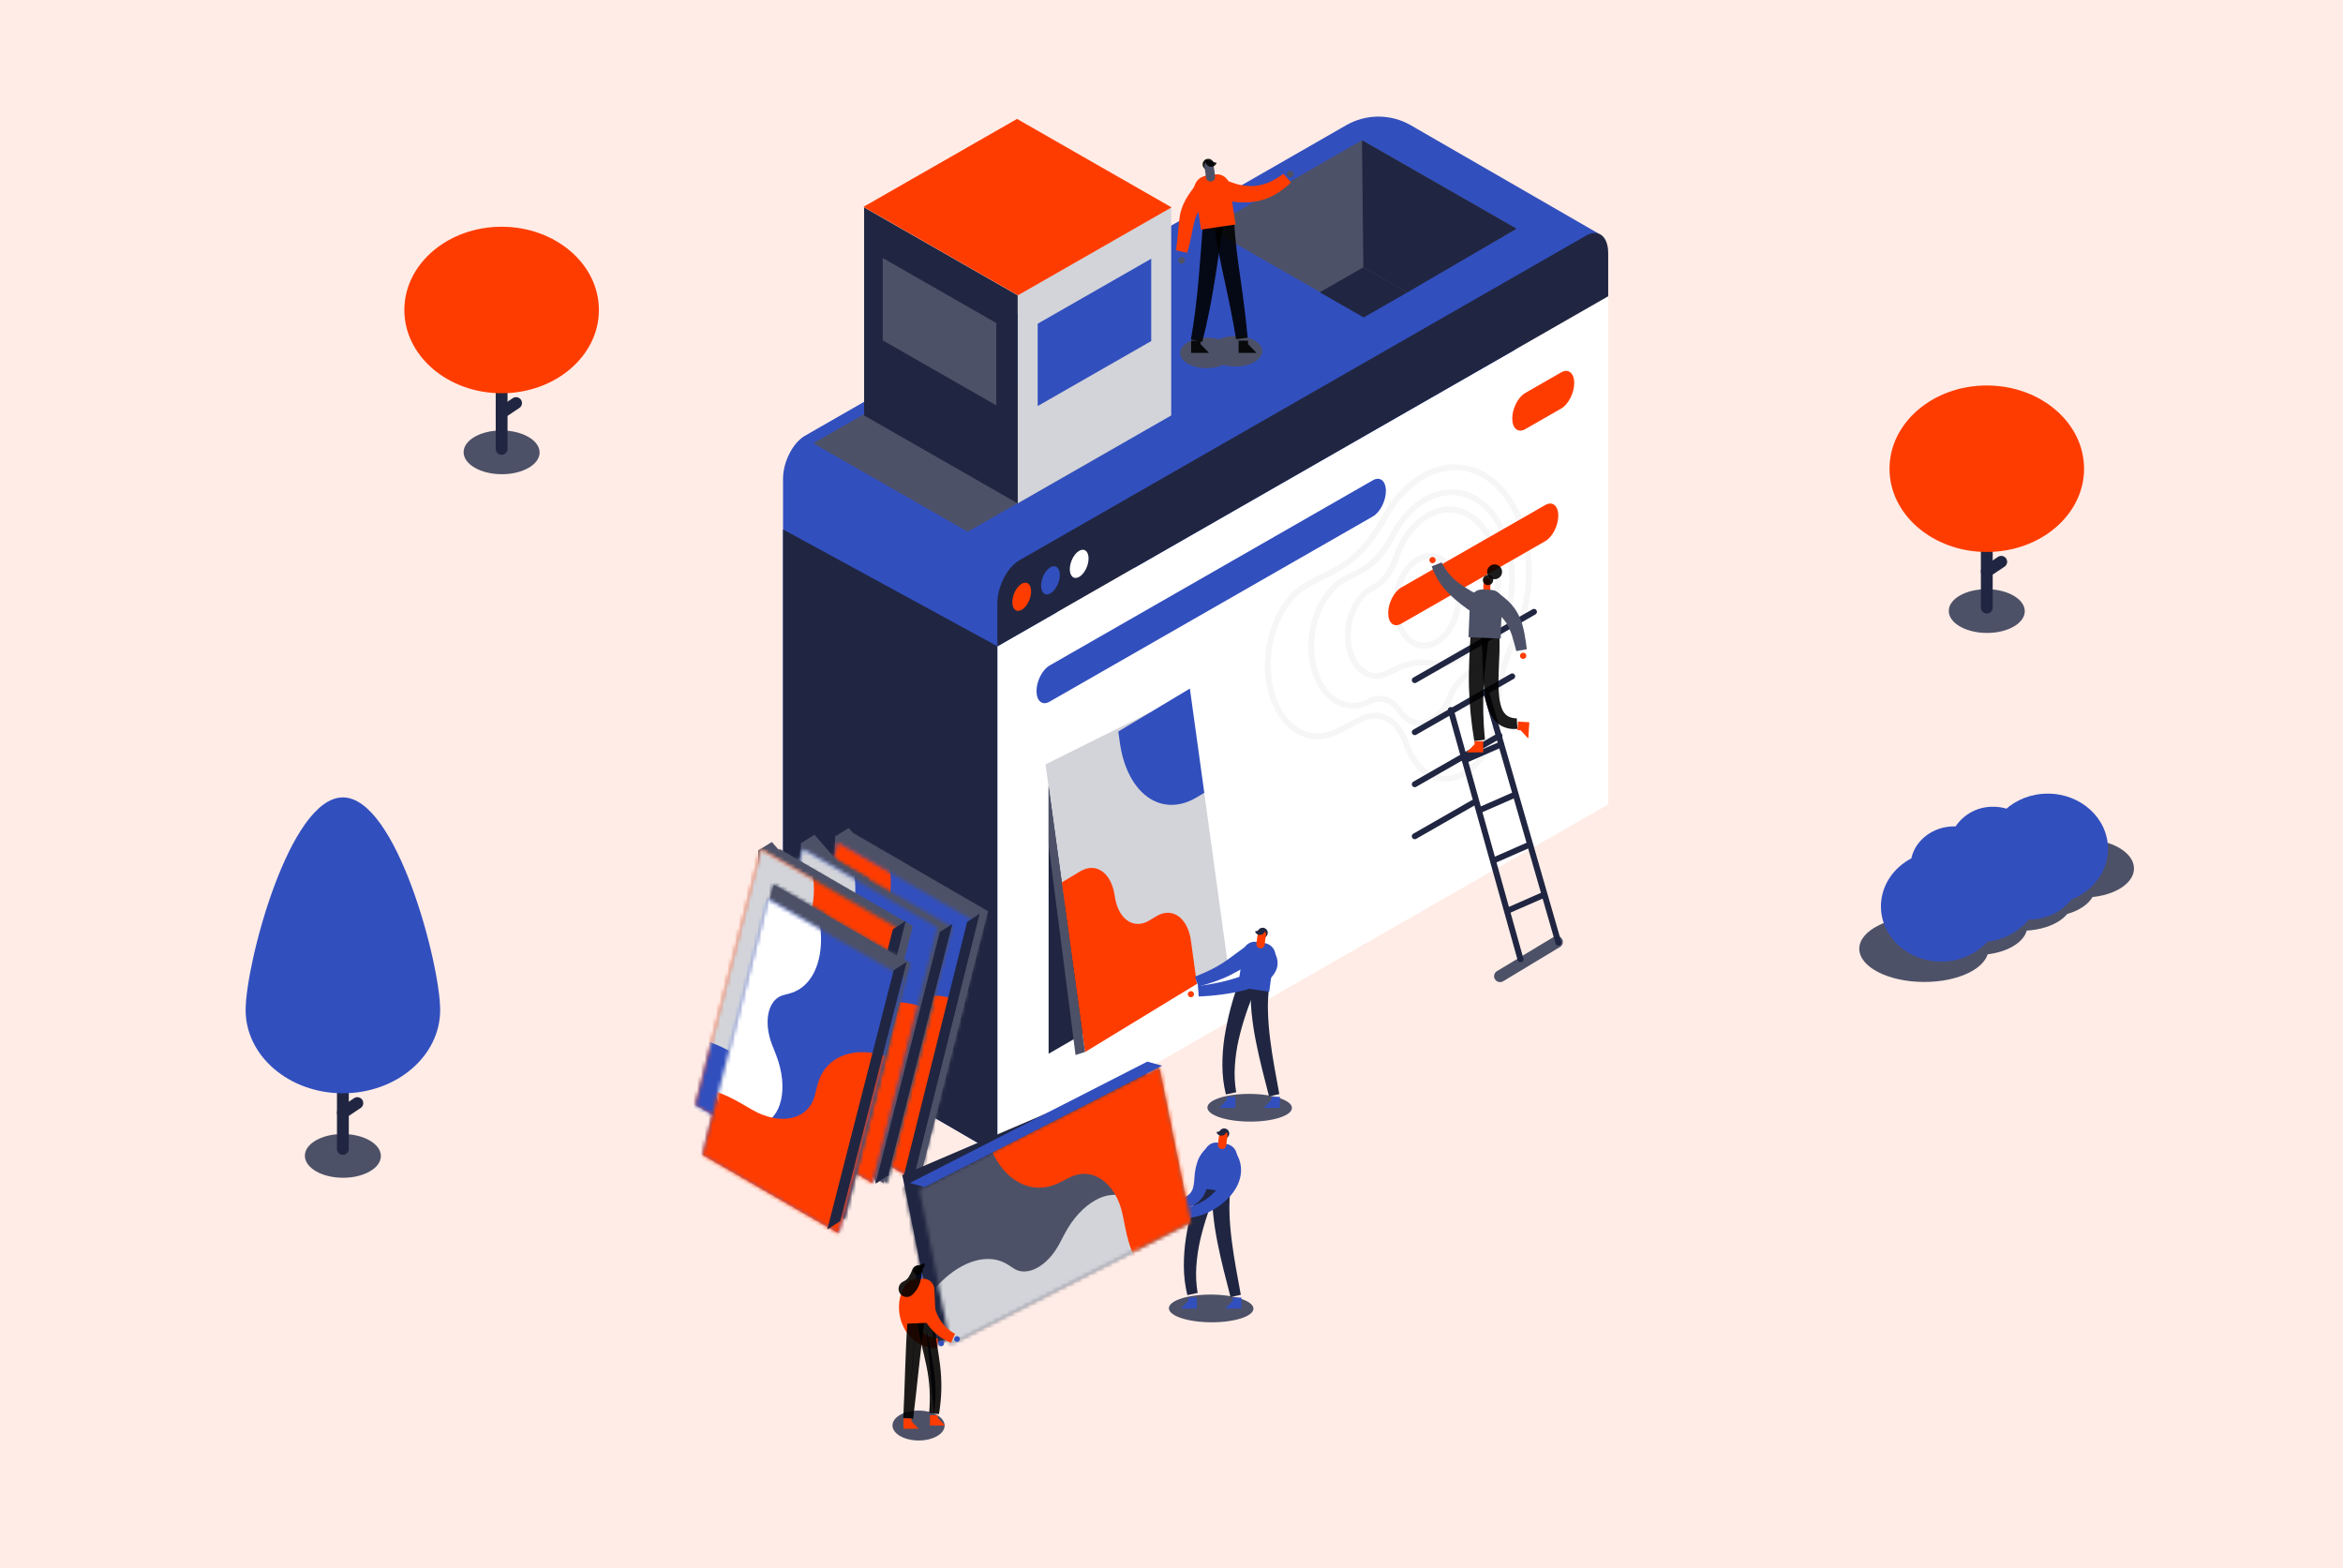 <svg width="620" height="415" viewBox="0 0 620 415" fill="none" xmlns="http://www.w3.org/2000/svg">
<rect width="620" height="415" fill="#FFECE6"/>
<path fill-rule="evenodd" clip-rule="evenodd" d="M537.896 229.692C537.92 225.428 543.938 222.007 551.337 222.046C558.737 222.085 564.716 225.574 564.693 229.835C564.669 234.097 558.653 237.52 551.252 237.479C543.852 237.44 537.875 233.954 537.896 229.692" fill="#4D5167"/>
<path fill-rule="evenodd" clip-rule="evenodd" d="M527.557 234.874C527.579 230.612 533.597 227.189 540.996 227.23C548.396 227.269 554.375 230.755 554.352 235.017C554.33 239.28 548.312 242.702 540.913 242.663C533.513 242.623 527.534 239.135 527.557 234.874" fill="#4D5167"/>
<path fill-rule="evenodd" clip-rule="evenodd" d="M541.869 210C550.673 210 557.808 216.537 557.808 224.604C557.808 232.668 550.673 239.205 541.869 239.205C533.067 239.205 525.93 232.668 525.93 224.602C525.93 216.539 533.067 210 541.869 210Z" fill="#324FBE"/>
<path fill-rule="evenodd" clip-rule="evenodd" d="M509.694 244.9C509.72 240.64 515.736 237.215 523.137 237.256C530.537 237.295 536.514 240.784 536.493 245.045C536.469 249.305 530.451 252.728 523.052 252.689C515.652 252.65 509.673 249.162 509.696 244.9" fill="#4D5167"/>
<path fill-rule="evenodd" clip-rule="evenodd" d="M521.45 238.497C521.472 234.235 527.49 230.812 534.891 230.853C542.289 230.892 548.268 234.38 548.247 238.642C548.223 242.902 542.205 246.325 534.806 246.286C527.406 246.246 521.427 242.758 521.45 238.497ZM492 251.03C492.026 246.219 499.691 242.36 509.121 242.411C518.551 242.462 526.173 246.404 526.148 251.215C526.122 256.024 518.455 259.885 509.027 259.832C499.597 259.783 491.975 255.841 492 251.03Z" fill="#4D5167"/>
<path fill-rule="evenodd" clip-rule="evenodd" d="M549.126 224.844C549.58 223.787 549.814 222.649 549.813 221.499C549.813 216.45 545.35 212.354 539.834 212.354C537.347 212.337 534.936 213.207 533.034 214.809C531.296 213.923 529.371 213.464 527.42 213.471C525.462 213.442 523.529 213.902 521.794 214.81C520.06 215.718 518.579 217.044 517.487 218.669H517.079C511.488 218.669 506.832 222.31 505.764 227.137C500.99 229.649 497.73 234.388 497.73 239.837C497.73 247.899 504.863 254.442 513.669 254.442C515.972 254.464 518.254 254.005 520.368 253.093C522.483 252.181 524.383 250.837 525.948 249.148C530.205 248.717 534.121 246.626 536.846 243.327H536.885C544.496 243.327 550.675 237.668 550.675 230.694C550.678 228.642 550.143 226.625 549.124 224.844" fill="#324FBE"/>
<path fill-rule="evenodd" clip-rule="evenodd" d="M515.68 161.637C515.698 158.44 520.215 155.872 525.768 155.902C531.321 155.933 535.81 158.55 535.793 161.747C535.775 164.943 531.258 167.513 525.703 167.481C520.15 167.452 515.662 164.835 515.68 161.637" fill="#4D5167"/>
<path fill-rule="evenodd" clip-rule="evenodd" d="M122.68 119.637C122.698 116.44 127.215 113.872 132.768 113.902C138.321 113.933 142.81 116.55 142.793 119.747C142.775 122.943 138.258 125.513 132.703 125.481C127.15 125.452 122.662 122.835 122.68 119.637" fill="#4D5167"/>
<path fill-rule="evenodd" clip-rule="evenodd" d="M525.74 162.34C525.535 162.34 525.332 162.3 525.142 162.222C524.953 162.143 524.78 162.028 524.635 161.883C524.49 161.739 524.374 161.566 524.296 161.377C524.217 161.187 524.176 160.984 524.176 160.779V122.635C524.176 122.22 524.341 121.822 524.634 121.529C524.928 121.235 525.325 121.07 525.74 121.07C526.155 121.07 526.553 121.235 526.847 121.529C527.14 121.822 527.305 122.22 527.305 122.635V160.779C527.305 161.643 526.604 162.34 525.74 162.34Z" fill="#202641"/>
<path fill-rule="evenodd" clip-rule="evenodd" d="M132.74 120.34C132.535 120.34 132.332 120.3 132.142 120.222C131.953 120.143 131.78 120.028 131.635 119.883C131.49 119.739 131.374 119.566 131.296 119.377C131.217 119.187 131.176 118.984 131.176 118.779V80.635C131.176 80.22 131.341 79.822 131.634 79.528C131.928 79.235 132.325 79.07 132.74 79.07C133.155 79.07 133.553 79.235 133.847 79.528C134.14 79.822 134.305 80.22 134.305 80.635V118.779C134.305 119.643 133.604 120.34 132.74 120.34Z" fill="#202641"/>
<path fill-rule="evenodd" clip-rule="evenodd" d="M525.74 102C539.956 102 551.481 111.862 551.481 124.026C551.481 136.193 539.958 146.055 525.74 146.055C511.525 146.055 500 136.193 500 124.026C500 111.862 511.525 102 525.74 102" fill="#FF3C00"/>
<path fill-rule="evenodd" clip-rule="evenodd" d="M132.74 60C146.956 60 158.481 69.862 158.481 82.026C158.481 94.193 146.958 104.055 132.74 104.055C118.525 104.055 107 94.193 107 82.026C107 69.862 118.525 60 132.74 60" fill="#FF3C00"/>
<path fill-rule="evenodd" clip-rule="evenodd" d="M525.742 152.772C525.406 152.775 525.079 152.668 524.808 152.469C524.538 152.271 524.338 151.989 524.24 151.668C524.142 151.347 524.151 151.003 524.264 150.687C524.378 150.37 524.591 150.1 524.871 149.914L528.695 147.356C529.039 147.126 529.462 147.041 529.869 147.121C530.276 147.202 530.634 147.44 530.866 147.784C530.98 147.955 531.06 148.146 531.1 148.347C531.141 148.549 531.141 148.756 531.101 148.957C531.061 149.159 530.982 149.35 530.868 149.521C530.753 149.691 530.607 149.838 530.436 149.951L526.612 152.507C526.355 152.68 526.052 152.772 525.742 152.772" fill="#202641"/>
<path fill-rule="evenodd" clip-rule="evenodd" d="M132.742 110.772C132.406 110.775 132.079 110.668 131.808 110.469C131.537 110.271 131.338 109.989 131.24 109.668C131.142 109.347 131.151 109.003 131.264 108.687C131.378 108.37 131.591 108.1 131.871 107.914L135.695 105.356C136.039 105.126 136.462 105.041 136.869 105.121C137.276 105.202 137.634 105.44 137.866 105.784C137.98 105.955 138.06 106.146 138.1 106.347C138.141 106.549 138.141 106.756 138.101 106.957C138.061 107.159 137.982 107.35 137.868 107.521C137.753 107.691 137.607 107.838 137.436 107.951L133.612 110.507C133.355 110.68 133.052 110.772 132.742 110.772" fill="#202641"/>
<path fill-rule="evenodd" clip-rule="evenodd" d="M390.863 62.207C390.883 58.523 396.085 55.563 402.484 55.596C408.881 55.631 414.05 58.646 414.03 62.333C414.01 66.019 408.809 68.98 402.409 68.944C396.012 68.911 390.843 65.894 390.863 62.207Z" fill="#4D5167"/>
<path fill-rule="evenodd" clip-rule="evenodd" d="M376.051 67.58C376.076 63.316 382.093 59.893 389.491 59.934C396.891 59.973 402.871 63.461 402.849 67.723C402.825 71.985 396.807 75.406 389.409 75.367C382.008 75.328 376.029 71.839 376.053 67.578" fill="#4D5167"/>
<path fill-rule="evenodd" clip-rule="evenodd" d="M365.712 72.762C365.735 68.499 371.752 65.077 379.15 65.117C386.551 65.156 392.53 68.644 392.508 72.906C392.485 77.167 386.466 80.591 379.068 80.549C371.667 80.51 365.688 77.024 365.712 72.762" fill="#4D5167"/>
<path fill-rule="evenodd" clip-rule="evenodd" d="M380.02 47.892C388.824 47.892 395.959 54.428 395.959 62.494C395.959 70.56 388.824 77.097 380.02 77.097C371.218 77.097 364.081 70.56 364.081 62.494C364.081 54.43 371.218 47.892 380.02 47.892Z" fill="#324FBE"/>
<path fill-rule="evenodd" clip-rule="evenodd" d="M383.435 41.345C389.811 41.345 394.978 46.079 394.978 51.919C394.978 57.759 389.811 62.494 383.435 62.494C377.062 62.494 371.893 57.759 371.893 51.919C371.893 46.079 377.062 41.345 383.435 41.345Z" fill="#324FBE"/>
<path fill-rule="evenodd" clip-rule="evenodd" d="M361.061 76.267C361.081 72.582 366.283 69.622 372.682 69.656C379.081 69.691 384.25 72.706 384.23 76.392C384.211 80.079 379.009 83.039 372.61 83.004C366.21 82.97 361.042 79.953 361.061 76.267" fill="#4D5167"/>
<path fill-rule="evenodd" clip-rule="evenodd" d="M373.44 54.762C381.052 54.762 387.224 60.415 387.224 67.389C387.224 74.364 381.052 80.017 373.438 80.017C365.826 80.017 359.654 74.364 359.654 67.389C359.654 60.415 365.826 54.762 373.438 54.762" fill="#324FBE"/>
<path fill-rule="evenodd" clip-rule="evenodd" d="M376.386 49.099C381.902 49.099 386.37 53.193 386.37 58.244C386.37 63.295 381.9 67.389 376.386 67.389C370.874 67.389 366.405 63.295 366.405 58.242C366.405 53.193 370.874 49.099 376.386 49.099Z" fill="#324FBE"/>
<path fill-rule="evenodd" clip-rule="evenodd" d="M346.253 81.637C346.274 77.378 352.293 73.952 359.691 73.993C367.092 74.033 373.071 77.521 373.047 81.783C373.024 86.044 367.007 89.466 359.609 89.426C352.208 89.387 346.229 85.899 346.251 81.637" fill="#4D5167"/>
<path fill-rule="evenodd" clip-rule="evenodd" d="M360.559 56.761C369.363 56.761 376.498 63.297 376.498 71.363C376.498 79.427 369.363 85.966 360.559 85.966C351.757 85.966 344.62 79.429 344.62 71.361C344.62 63.299 351.757 56.761 360.559 56.761Z" fill="#324FBE"/>
<path fill-rule="evenodd" clip-rule="evenodd" d="M363.976 50.214C370.35 50.214 375.519 54.949 375.519 60.788C375.519 66.628 370.35 71.363 363.976 71.363C357.601 71.363 352.434 66.628 352.434 60.788C352.434 54.949 357.601 50.214 363.976 50.214Z" fill="#324FBE"/>
<path fill-rule="evenodd" clip-rule="evenodd" d="M328.551 87.773C328.576 82.964 336.242 79.103 345.672 79.156C355.1 79.207 362.724 83.147 362.697 87.958C362.671 92.769 355.006 96.628 345.576 96.577C336.148 96.528 328.525 92.585 328.551 87.773Z" fill="#4D5167"/>
<path fill-rule="evenodd" clip-rule="evenodd" d="M350.222 61.948C359.026 61.948 366.161 68.487 366.161 76.553C366.161 84.617 359.026 91.153 350.222 91.153C341.42 91.153 334.283 84.617 334.283 76.551C334.283 68.487 341.42 61.948 350.222 61.948" fill="#324FBE"/>
<path fill-rule="evenodd" clip-rule="evenodd" d="M353.634 55.402C360.007 55.402 365.176 60.137 365.176 65.977C365.176 71.817 360.007 76.551 353.634 76.551C347.258 76.551 342.091 71.817 342.091 65.977C342.091 60.137 347.258 55.402 353.634 55.402" fill="#324FBE"/>
<path fill-rule="evenodd" clip-rule="evenodd" d="M80.674 305.801C80.69 302.604 85.209 300.036 90.762 300.066C96.315 300.097 100.802 302.714 100.787 305.911C100.767 309.107 96.252 311.677 90.697 311.645C85.144 311.616 80.657 308.999 80.674 305.801" fill="#4D5167"/>
<path fill-rule="evenodd" clip-rule="evenodd" d="M90.734 305.581C90.529 305.581 90.325 305.541 90.135 305.463C89.945 305.385 89.772 305.27 89.627 305.125C89.481 304.98 89.366 304.807 89.287 304.617C89.209 304.427 89.168 304.224 89.168 304.018V265.87C89.168 265.455 89.333 265.057 89.626 264.763C89.92 264.47 90.318 264.305 90.733 264.305C91.149 264.305 91.547 264.47 91.84 264.763C92.134 265.057 92.299 265.455 92.299 265.87V304.018C92.299 304.882 91.598 305.581 90.734 305.581Z" fill="#202641"/>
<path fill-rule="evenodd" clip-rule="evenodd" d="M116.475 267.261C116.475 279.433 104.948 289.289 90.734 289.289C76.519 289.289 65 279.429 65 267.261C65 255.092 76.519 211 90.734 211C104.948 211 116.475 255.098 116.475 267.259" fill="#324FBE"/>
<path fill-rule="evenodd" clip-rule="evenodd" d="M90.734 296.004C90.4 296.004 90.074 295.896 89.806 295.697C89.537 295.498 89.339 295.218 89.242 294.898C89.144 294.578 89.152 294.235 89.264 293.92C89.376 293.604 89.585 293.333 89.863 293.146L93.693 290.589C94.038 290.358 94.46 290.274 94.867 290.355C95.275 290.436 95.633 290.675 95.864 291.02C95.978 291.191 96.057 291.382 96.097 291.583C96.137 291.784 96.136 291.991 96.096 292.192C96.056 292.394 95.977 292.585 95.863 292.755C95.749 292.925 95.602 293.072 95.432 293.186L91.604 295.741C91.347 295.913 91.044 296.005 90.734 296.004" fill="#202641"/>
<path fill-rule="evenodd" clip-rule="evenodd" d="M423.005 61.804L373.306 33.135C370.708 31.64 367.764 30.854 364.767 30.854C361.769 30.854 358.825 31.64 356.227 33.135L212.985 115.318C209.803 117.149 207.208 122.226 207.208 126.656V272.483L263.961 305.445L279.536 203.557C274.864 201.667 271.802 195.866 271.802 187.32C271.802 173.363 279.944 157.39 289.979 151.643C300.015 145.893 308.156 152.536 308.156 166.489C308.156 175.035 305.101 184.34 300.422 191.591L304.136 216.996L360.889 249.958L368.882 179.903V137.032L423.005 61.804V61.804Z" fill="#324FBE"/>
<path fill-rule="evenodd" clip-rule="evenodd" d="M207.208 140.089L263.952 171.013V305.441L207.208 272.479V140.089Z" fill="#202641"/>
<path fill-rule="evenodd" clip-rule="evenodd" d="M263.952 171.014V305.442L425.582 212.837V78.409L263.952 171.014Z" fill="white"/>
<path fill-rule="evenodd" clip-rule="evenodd" d="M363.778 188.573C364.771 188.573 365.761 188.766 366.717 189.154C369.487 190.277 371.656 192.888 372.826 196.508C374.688 202.255 378.644 205.592 383.157 205.237C389.744 204.707 395.321 196.525 395.586 186.997C395.704 181.081 397.037 175.355 399.545 169.984C406.402 156.021 404.798 138.125 395.904 129.229C392.145 125.47 387.626 123.866 382.837 124.59C376.575 125.537 370.717 130.391 366.764 137.907C363.287 144.289 358.665 149.057 353.39 151.707L346.614 155.197C339.141 159.101 334.699 170.761 336.748 181.167C337.857 186.887 340.717 191.239 344.592 193.116C347.433 194.49 350.53 194.391 353.549 192.835L359.772 189.618C361.087 188.923 362.441 188.573 363.776 188.573H363.778ZM382.499 206.825C380.191 206.825 377.978 205.995 376.062 204.397C373.98 202.663 372.345 200.1 371.336 196.987C370.311 193.814 368.462 191.547 366.128 190.601C364.326 189.869 362.379 190.008 360.496 191.001L354.27 194.221C350.842 195.987 347.164 196.093 343.909 194.519C339.585 192.429 336.416 187.668 335.213 181.465C333.038 170.432 337.844 158.016 345.931 153.793L346.004 153.758L352.68 150.315C357.675 147.806 362.065 143.264 365.384 137.171C369.565 129.221 375.843 124.068 382.601 123.046C387.825 122.256 392.946 124.06 397.011 128.128C406.349 137.465 408.082 156.147 400.957 170.659C398.551 175.79 397.254 181.369 397.149 187.034C396.864 197.34 390.643 206.201 383.282 206.792C383.019 206.811 382.758 206.825 382.497 206.825H382.499Z" fill="#F6F6F7"/>
<path fill-rule="evenodd" clip-rule="evenodd" d="M365.129 184.117C367.339 184.117 369.433 185.306 370.913 187.544C371.32 188.186 371.807 188.753 372.366 189.242C373.687 190.373 375.232 190.789 376.83 190.439C379.101 189.949 381.174 188.009 382.513 185.12C382.583 184.976 382.642 184.835 382.703 184.694L382.762 184.562C383.833 181.732 385.714 179.279 388.17 177.511C389.884 176.351 391.393 174.959 392.677 173.363C393.875 171.858 394.911 170.231 395.769 168.509C401.583 156.984 400.187 141.793 392.657 134.644C389.583 131.725 385.924 130.535 382.083 131.201C376.946 132.09 372.184 136.197 369.019 142.468C366.838 146.771 363.702 150.118 360.186 151.891L356.348 153.877C350.155 157.083 346.482 166.711 348.159 175.34C349.075 180.051 351.431 183.638 354.619 185.177C356.941 186.299 359.475 186.217 361.945 184.941C362.923 184.41 364.016 184.127 365.129 184.117V184.117ZM375.756 192.12C374.176 192.12 372.645 191.539 371.343 190.424C370.665 189.834 370.078 189.148 369.598 188.388C367.871 185.779 365.213 184.984 362.669 186.323C359.781 187.815 356.682 187.907 353.938 186.582C350.302 184.827 347.637 180.838 346.622 175.637C344.824 166.375 348.863 155.993 355.628 152.493L359.473 150.501C362.7 148.873 365.59 145.772 367.62 141.766C371.01 135.048 376.184 130.638 381.816 129.662C386.105 128.92 390.337 130.288 393.735 133.513C401.73 141.104 403.269 157.116 397.166 169.206C396.263 171.022 395.164 172.749 393.898 174.337C392.52 176.055 390.892 177.556 389.069 178.791C386.86 180.386 385.171 182.597 384.211 185.147L384.142 185.308C384.073 185.469 384.005 185.624 383.932 185.781C382.385 189.112 379.918 191.37 377.162 191.966C376.691 192.069 376.221 192.12 375.756 192.12" fill="#F6F6F7"/>
<path fill-rule="evenodd" clip-rule="evenodd" d="M357.728 171.04C358.351 174.181 359.917 176.568 362.031 177.589C363.562 178.329 365.235 178.272 366.868 177.43L368.556 176.56C371.76 174.791 375.459 174.132 379.077 174.683C385.202 175.793 391.427 170.64 394.236 162.154C397.612 151.964 394.838 140.589 388.052 136.796C385.506 135.373 382.687 135.193 379.9 136.274C375.623 137.933 371.915 142.414 369.979 148.262C368.748 151.925 366.481 154.81 363.757 156.183L363.454 156.34C359.312 158.469 356.708 164.859 357.646 170.581C357.652 170.626 357.662 170.657 357.667 170.689C357.689 170.781 357.718 170.899 357.726 171.04H357.728ZM364.241 179.662C363.239 179.661 362.251 179.433 361.35 178.994C358.775 177.75 356.89 174.937 356.179 171.28L356.166 171.131C356.164 171.111 356.152 171.08 356.146 171.048C356.127 170.974 356.111 170.898 356.099 170.822C355.043 164.386 357.958 157.409 362.736 154.95L363.044 154.793C365.411 153.601 367.396 151.044 368.495 147.769C370.605 141.394 374.557 136.671 379.333 134.82C382.57 133.563 385.85 133.775 388.814 135.434C396.224 139.574 399.322 151.78 395.721 162.643C392.661 171.89 385.71 177.475 378.82 176.222C375.543 175.728 372.194 176.33 369.294 177.936L367.586 178.816C366.555 179.362 365.408 179.652 364.241 179.662V179.662Z" fill="#F6F6F7"/>
<path fill-rule="evenodd" clip-rule="evenodd" d="M378.449 147.908C376.738 147.908 375.018 148.778 373.544 150.403C371.813 152.315 370.643 155.018 370.25 158.016C369.455 164.097 372.131 169.477 376.216 170.009C380.31 170.551 384.272 166.024 385.067 159.945C385.862 153.864 383.186 148.483 379.101 147.951C378.885 147.923 378.667 147.908 378.449 147.908V147.908ZM376.854 171.611C376.575 171.611 376.294 171.593 376.013 171.558C371.073 170.914 367.791 164.747 368.699 157.813C369.131 154.504 370.44 151.5 372.384 149.357C374.398 147.133 376.856 146.081 379.303 146.403C384.244 147.046 387.524 153.214 386.617 160.147C385.761 166.686 381.482 171.611 376.854 171.611" fill="#F6F6F7"/>
<path fill-rule="evenodd" clip-rule="evenodd" d="M419.805 62.293L269.701 148.281C266.519 150.112 263.926 155.189 263.926 159.619V171.014L425.557 78.392V67.014C425.582 62.578 422.995 60.466 419.805 62.293" fill="#202641"/>
<path fill-rule="evenodd" clip-rule="evenodd" d="M268.319 157.124C269.096 155.11 270.641 153.83 271.77 154.264C272.899 154.696 273.185 156.681 272.408 158.695C271.631 160.707 270.088 161.988 268.957 161.555C267.828 161.119 267.544 159.136 268.319 157.124Z" fill="#FF3C00"/>
<path fill-rule="evenodd" clip-rule="evenodd" d="M275.926 152.768C276.703 150.754 278.248 149.474 279.377 149.908C280.505 150.34 280.79 152.324 280.014 154.338C279.237 156.35 277.692 157.63 276.564 157.198C275.435 156.762 275.15 154.78 275.926 152.768Z" fill="#324FBE"/>
<path fill-rule="evenodd" clip-rule="evenodd" d="M283.528 148.413C284.306 146.399 285.85 145.119 286.979 145.553C288.108 145.987 288.393 147.972 287.615 149.984C286.84 151.996 285.295 153.277 284.166 152.844C283.036 152.41 282.753 150.425 283.528 148.413" fill="white"/>
<path fill-rule="evenodd" clip-rule="evenodd" d="M363.291 136.653L277.722 185.678C275.822 186.768 274.279 185.509 274.279 182.867C274.279 180.221 275.822 177.2 277.722 176.109L363.291 127.084C365.19 125.994 366.734 127.252 366.734 129.895C366.734 132.541 365.19 135.562 363.291 136.653Z" fill="#324FBE"/>
<path fill-rule="evenodd" clip-rule="evenodd" d="M408.907 143.195L370.78 165.039C368.882 166.128 367.339 164.868 367.339 162.228C367.339 159.582 368.882 156.559 370.78 155.469L408.907 133.631C410.811 132.542 412.348 133.8 412.348 136.442C412.348 139.079 410.811 142.1 408.907 143.195V143.195ZM413.123 108.099L403.613 113.552C401.714 114.636 400.169 113.381 400.169 110.735C400.169 108.089 401.714 105.068 403.613 103.983L413.123 98.532C415.021 97.44 416.564 98.7 416.564 101.346C416.564 103.993 415.021 107.016 413.123 108.099Z" fill="#FF3C00"/>
<path fill-rule="evenodd" clip-rule="evenodd" d="M374.366 180.754C374.195 180.752 374.029 180.694 373.894 180.589C373.759 180.484 373.662 180.338 373.618 180.172C373.574 180.007 373.585 179.832 373.65 179.673C373.715 179.515 373.83 179.382 373.978 179.295L405.536 161.216C405.716 161.113 405.929 161.085 406.129 161.139C406.329 161.193 406.5 161.324 406.603 161.504C406.707 161.684 406.734 161.897 406.68 162.097C406.626 162.297 406.495 162.468 406.316 162.571L374.755 180.65C374.637 180.718 374.503 180.754 374.366 180.754V180.754ZM374.366 194.526C374.195 194.524 374.029 194.466 373.894 194.361C373.759 194.256 373.662 194.11 373.618 193.944C373.574 193.779 373.585 193.604 373.65 193.445C373.715 193.287 373.83 193.154 373.978 193.067L399.781 178.286C399.961 178.183 400.174 178.155 400.374 178.209C400.574 178.263 400.744 178.394 400.848 178.574C400.951 178.754 400.979 178.967 400.925 179.167C400.871 179.367 400.74 179.537 400.56 179.641L374.755 194.422C374.637 194.49 374.503 194.526 374.366 194.526V194.526ZM374.366 208.298C374.195 208.296 374.029 208.239 373.894 208.134C373.759 208.029 373.662 207.882 373.618 207.717C373.574 207.551 373.585 207.376 373.65 207.217C373.715 207.059 373.83 206.926 373.978 206.84L396.397 193.994C396.486 193.943 396.584 193.91 396.686 193.896C396.787 193.883 396.891 193.89 396.99 193.917C397.089 193.944 397.182 193.989 397.263 194.052C397.344 194.115 397.412 194.193 397.464 194.282C397.515 194.37 397.548 194.469 397.561 194.57C397.574 194.672 397.568 194.775 397.541 194.875C397.514 194.974 397.468 195.066 397.406 195.148C397.343 195.229 397.265 195.297 397.176 195.348L374.755 208.194C374.637 208.262 374.503 208.298 374.366 208.298ZM374.366 222.064C374.195 222.063 374.029 222.005 373.894 221.9C373.759 221.795 373.662 221.648 373.618 221.483C373.574 221.317 373.585 221.142 373.65 220.984C373.715 220.825 373.83 220.693 373.978 220.606L389.454 211.741C389.543 211.69 389.641 211.657 389.743 211.644C389.844 211.63 389.948 211.637 390.047 211.664C390.146 211.691 390.239 211.737 390.32 211.799C390.401 211.862 390.469 211.94 390.521 212.029C390.572 212.118 390.605 212.216 390.618 212.318C390.631 212.419 390.625 212.523 390.598 212.622C390.571 212.721 390.525 212.814 390.463 212.895C390.4 212.976 390.322 213.044 390.233 213.096L374.755 221.96C374.637 222.028 374.503 222.064 374.366 222.064" fill="#202641"/>
<path fill-rule="evenodd" clip-rule="evenodd" d="M225.279 220.156L261.449 241.125L244.029 309.526L207.856 288.562L225.279 220.156Z" fill="#4D5167"/>
<mask id="mask0" style="mask-type:alpha" maskUnits="userSpaceOnUse" x="207" y="220" width="55" height="90">
<path d="M207.76 288.689L243.745 309.446L261.074 241.719L225.093 220.959L207.76 288.689Z" fill="white"/>
</mask>
<g mask="url(#mask0)">
<path fill-rule="evenodd" clip-rule="evenodd" d="M177.925 170.689L280.533 229.889L258.061 317.704L155.453 258.509L177.925 170.689Z" fill="#4D5167"/>
</g>
<mask id="mask1" style="mask-type:alpha" maskUnits="userSpaceOnUse" x="207" y="220" width="55" height="90">
<path d="M207.76 288.689L243.745 309.446L261.074 241.719L225.093 220.959" fill="white"/>
</mask>
<g mask="url(#mask1)">
<path fill-rule="evenodd" clip-rule="evenodd" d="M230.834 245.904L229.129 246.359C225.105 247.45 223.789 253.339 226.19 259.523L227.246 262.196C230.603 270.837 228.76 279.074 223.136 280.599L215.121 282.762L191.978 223.225L209.507 218.508L210.174 218.33L233.773 211.952L236.721 219.545C241.535 231.908 238.9 243.719 230.832 245.904" fill="#4D5167"/>
</g>
<mask id="mask2" style="mask-type:alpha" maskUnits="userSpaceOnUse" x="207" y="220" width="55" height="90">
<path d="M207.76 288.689L243.745 309.446L261.074 241.719L225.093 220.959" fill="white"/>
</mask>
<g mask="url(#mask2)">
<path fill-rule="evenodd" clip-rule="evenodd" d="M217.743 274.855L220.908 276.688C228.422 281.022 235.842 279.309 237.487 272.896L238.199 270.112C240.5 261.126 250.863 258.747 261.384 264.804L276.344 273.441L260.514 335.379L227.8 316.515L226.543 315.79L182.494 290.376L184.516 282.475C187.808 269.572 202.674 266.167 217.743 274.855" fill="#4D5167"/>
</g>
<path fill-rule="evenodd" clip-rule="evenodd" d="M240.814 311.385L244.426 309.161L242.62 304.627H238.671L240.814 311.385ZM220.974 221.33L224.594 219.108L233.194 229.037L228.561 234.749L220.974 228.674V221.33Z" fill="#4D5167"/>
<mask id="mask3" style="mask-type:alpha" maskUnits="userSpaceOnUse" x="204" y="222" width="54" height="90">
<path d="M204.342 290.631L240.329 311.387L257.656 243.665L221.671 222.898L204.342 290.631Z" fill="white"/>
</mask>
<g mask="url(#mask3)">
<path fill-rule="evenodd" clip-rule="evenodd" d="M174.509 172.632L277.117 231.831L254.645 319.65L152.041 260.451L174.509 172.632Z" fill="#324FBE"/>
</g>
<mask id="mask4" style="mask-type:alpha" maskUnits="userSpaceOnUse" x="204" y="222" width="54" height="90">
<path d="M204.342 290.631L240.329 311.387L257.656 243.665L221.671 222.898" fill="white"/>
</mask>
<g mask="url(#mask4)">
<path fill-rule="evenodd" clip-rule="evenodd" d="M227.417 247.844L225.713 248.305C221.687 249.391 220.374 255.28 222.774 261.463L223.829 264.137C227.185 272.778 225.344 281.014 219.718 282.539L211.703 284.705L188.56 225.182L206.089 220.465L206.759 220.282L230.355 213.902L233.306 221.497C238.119 233.854 235.485 245.665 227.417 247.844" fill="#FF3C00"/>
</g>
<mask id="mask5" style="mask-type:alpha" maskUnits="userSpaceOnUse" x="204" y="222" width="54" height="90">
<path d="M204.342 290.631L240.329 311.387L257.656 243.665L221.671 222.898" fill="white"/>
</mask>
<g mask="url(#mask5)">
<path fill-rule="evenodd" clip-rule="evenodd" d="M214.328 276.796L217.492 278.635C225.006 282.963 232.424 281.255 234.071 274.837L234.784 272.055C237.085 263.067 247.447 260.689 257.969 266.751L272.926 275.382L257.097 337.326L224.382 318.462L223.126 317.737L179.067 292.307L181.089 284.396C184.393 271.519 199.272 268.108 214.326 276.796" fill="#FF3C00"/>
</g>
<path fill-rule="evenodd" clip-rule="evenodd" d="M255.915 243.947L259.229 241.763L242.327 309.487L239.014 311.672L255.915 243.947Z" fill="#202641"/>
<path fill-rule="evenodd" clip-rule="evenodd" d="M215.592 224.587L250.686 245.343L233.785 313.071L198.685 292.309L215.592 224.587Z" fill="#4D5167"/>
<mask id="mask6" style="mask-type:alpha" maskUnits="userSpaceOnUse" x="198" y="224" width="55" height="90">
<path d="M198.689 292.309L234.676 313.072L252.003 245.341L216.022 224.585L198.689 292.309Z" fill="white"/>
</mask>
<g mask="url(#mask6)">
<path fill-rule="evenodd" clip-rule="evenodd" d="M168.856 174.31L271.464 233.509L248.99 321.328L146.388 262.129L168.856 174.31Z" fill="#4D5167"/>
</g>
<mask id="mask7" style="mask-type:alpha" maskUnits="userSpaceOnUse" x="198" y="224" width="55" height="90">
<path d="M198.689 292.309L234.676 313.072L252.003 245.341L216.022 224.585" fill="white"/>
</mask>
<g mask="url(#mask7)">
<path fill-rule="evenodd" clip-rule="evenodd" d="M221.764 249.526L220.06 249.987C216.04 251.071 214.72 256.965 217.121 263.145L218.175 265.816C221.532 274.457 219.695 282.7 214.065 284.221L206.056 286.384L182.907 226.846L200.436 222.129L201.111 221.946L224.702 215.568L227.658 223.161C232.47 235.534 229.831 247.345 221.764 249.524" fill="#4D5167"/>
</g>
<mask id="mask8" style="mask-type:alpha" maskUnits="userSpaceOnUse" x="198" y="224" width="55" height="90">
<path d="M198.689 292.309L234.676 313.072L252.003 245.341L216.022 224.585" fill="white"/>
</mask>
<g mask="url(#mask8)">
<path fill-rule="evenodd" clip-rule="evenodd" d="M208.694 278.477L211.86 280.316C219.369 284.648 226.793 282.936 228.434 276.516L229.146 273.738C231.447 264.748 241.809 262.368 252.331 268.43L267.289 277.061L251.459 339.005L218.746 320.14L217.49 319.412L173.441 294.004L175.451 286.091C178.739 273.2 193.618 269.792 208.694 278.475" fill="#4D5167"/>
</g>
<path fill-rule="evenodd" clip-rule="evenodd" d="M231.759 313.155L235.371 310.933L233.565 306.398H229.615L231.759 313.155ZM211.925 223.102L215.537 220.878L224.141 230.811L219.506 236.515L211.925 230.445V223.102Z" fill="#4D5167"/>
<mask id="mask9" style="mask-type:alpha" maskUnits="userSpaceOnUse" x="195" y="224" width="54" height="90">
<path d="M195.267 292.399L230.905 313.157L248.065 245.435L212.434 224.675L195.267 292.399Z" fill="white"/>
</mask>
<g mask="url(#mask9)">
<path fill-rule="evenodd" clip-rule="evenodd" d="M165.729 174.405L267.336 233.598L245.082 321.42L143.474 262.219L165.729 174.405Z" fill="#324FBE"/>
</g>
<mask id="mask10" style="mask-type:alpha" maskUnits="userSpaceOnUse" x="195" y="224" width="54" height="90">
<path d="M195.267 292.399L230.905 313.157L248.065 245.435L212.434 224.675" fill="white"/>
</mask>
<g mask="url(#mask10)">
<path fill-rule="evenodd" clip-rule="evenodd" d="M218.118 249.615L216.43 250.076C212.445 251.165 211.142 257.056 213.519 263.234L214.565 265.907C217.889 274.552 216.069 282.789 210.494 284.31L202.558 286.479L179.638 226.934L196.999 222.219L197.668 222.035L221.029 215.659L223.95 223.256C228.72 235.623 226.11 247.434 218.118 249.615" fill="#D2D4D9"/>
</g>
<mask id="mask11" style="mask-type:alpha" maskUnits="userSpaceOnUse" x="195" y="224" width="54" height="90">
<path d="M195.267 292.399L230.905 313.157L248.065 245.435L212.434 224.675" fill="white"/>
</mask>
<g mask="url(#mask11)">
<path fill-rule="evenodd" clip-rule="evenodd" d="M205.155 278.572L208.29 280.405C215.729 284.74 223.083 283.026 224.708 276.611L225.415 273.83C227.692 264.837 237.954 262.464 248.373 268.522L263.186 277.151L247.51 339.096L215.113 320.232L213.87 319.502L170.238 294.081L172.246 286.18C175.51 273.29 190.252 269.884 205.155 278.572" fill="#FF3C00"/>
</g>
<path fill-rule="evenodd" clip-rule="evenodd" d="M248.68 246.617L252.011 244.464L235.025 311.02L231.694 313.166L248.68 246.617Z" fill="#202641"/>
<path fill-rule="evenodd" clip-rule="evenodd" d="M206.258 224.642L241.533 245.043L224.545 311.597L189.271 291.196L206.258 224.642Z" fill="#4D5167"/>
<mask id="mask12" style="mask-type:alpha" maskUnits="userSpaceOnUse" x="187" y="224" width="54" height="90">
<path d="M187.417 292.373L223.405 313.135L240.732 245.405L204.747 224.645L187.417 292.373Z" fill="white"/>
</mask>
<g mask="url(#mask12)">
<path fill-rule="evenodd" clip-rule="evenodd" d="M157.584 174.374L260.192 233.573L237.72 321.392L135.112 262.193L157.584 174.374Z" fill="#4D5167"/>
</g>
<mask id="mask13" style="mask-type:alpha" maskUnits="userSpaceOnUse" x="187" y="224" width="54" height="90">
<path d="M187.417 292.373L223.405 313.135L240.732 245.405L204.747 224.645" fill="white"/>
</mask>
<g mask="url(#mask13)">
<path fill-rule="evenodd" clip-rule="evenodd" d="M210.492 249.572L208.788 250.033C204.762 251.116 203.449 257.011 205.85 263.191L206.904 265.862C210.261 274.503 208.419 282.746 202.793 284.267L194.779 286.43L171.635 226.907L189.165 222.19L189.834 222.008L213.431 215.63L216.381 223.223C221.194 235.595 218.56 247.406 210.492 249.572" fill="#4D5167"/>
</g>
<mask id="mask14" style="mask-type:alpha" maskUnits="userSpaceOnUse" x="187" y="224" width="54" height="90">
<path d="M187.417 292.373L223.405 313.135L240.732 245.405L204.747 224.645" fill="white"/>
</mask>
<g mask="url(#mask14)">
<path fill-rule="evenodd" clip-rule="evenodd" d="M197.401 278.539L200.567 280.378C208.082 284.711 215.5 282.999 217.147 276.578L217.859 273.802C220.16 264.81 230.522 262.431 241.044 268.492L256.002 277.124L240.174 339.067L207.459 320.205L206.203 319.482L162.154 294.072L164.176 286.171C167.484 273.264 182.347 269.859 197.401 278.541" fill="#4D5167"/>
</g>
<path fill-rule="evenodd" clip-rule="evenodd" d="M220.478 315.078L224.09 312.854L222.284 308.319H218.334L220.478 315.078ZM200.64 225.023L204.252 222.795L212.859 232.729L208.225 238.436L200.638 232.368L200.64 225.023Z" fill="#4D5167"/>
<mask id="mask15" style="mask-type:alpha" maskUnits="userSpaceOnUse" x="184" y="224" width="54" height="90">
<path d="M184 292.463L219.987 313.223L237.316 245.501L201.329 224.736L184 292.463Z" fill="white"/>
</mask>
<g mask="url(#mask15)">
<path fill-rule="evenodd" clip-rule="evenodd" d="M154.169 174.462L256.771 233.661L234.303 321.482L131.695 262.283L154.169 174.462Z" fill="#FF3C00"/>
</g>
<mask id="mask16" style="mask-type:alpha" maskUnits="userSpaceOnUse" x="184" y="224" width="54" height="90">
<path d="M184 292.463L219.987 313.223L237.316 245.501L201.329 224.736" fill="white"/>
</mask>
<g mask="url(#mask16)">
<path fill-rule="evenodd" clip-rule="evenodd" d="M207.077 249.677L205.371 250.138C201.347 251.224 200.032 257.119 202.432 263.296L203.488 265.97C206.845 274.615 205.002 282.851 199.378 284.372L191.361 286.536L168.218 226.999L185.747 222.282L186.415 222.097L210.013 215.722L212.964 223.312C217.775 235.685 215.143 247.477 207.075 249.677" fill="#D2D4D9"/>
</g>
<mask id="mask17" style="mask-type:alpha" maskUnits="userSpaceOnUse" x="184" y="224" width="54" height="90">
<path d="M184 292.463L219.987 313.223L237.316 245.501L201.329 224.736" fill="white"/>
</mask>
<g mask="url(#mask17)">
<path fill-rule="evenodd" clip-rule="evenodd" d="M193.986 278.635L197.15 280.468C204.664 284.802 212.084 283.088 213.729 276.674L214.442 273.892C216.742 264.9 227.107 262.526 237.628 268.584L252.586 277.213L236.757 339.159L204.042 320.295L202.782 319.564L158.737 294.158L160.749 286.255C164.046 273.354 178.932 269.948 193.986 278.636" fill="#324FBE"/>
</g>
<path fill-rule="evenodd" clip-rule="evenodd" d="M236.278 245.872L239.675 243.682L222.348 311.41L218.95 313.597L236.278 245.872Z" fill="#202641"/>
<path fill-rule="evenodd" clip-rule="evenodd" d="M204.782 234.123L240.763 254.879L223.436 322.608L187.449 301.847L204.782 234.123Z" fill="#4D5167"/>
<mask id="mask18" style="mask-type:alpha" maskUnits="userSpaceOnUse" x="187" y="234" width="54" height="89">
<path d="M187.449 301.848L223.438 322.611L240.767 254.88L204.784 234.126L187.449 301.848Z" fill="white"/>
</mask>
<g mask="url(#mask18)">
<path fill-rule="evenodd" clip-rule="evenodd" d="M157.62 183.853L260.224 243.046L237.752 330.867L135.148 271.668L157.62 183.853Z" fill="#4D5167"/>
</g>
<mask id="mask19" style="mask-type:alpha" maskUnits="userSpaceOnUse" x="187" y="234" width="54" height="89">
<path d="M187.449 301.848L223.438 322.611L240.767 254.88L204.784 234.126" fill="white"/>
</mask>
<g mask="url(#mask19)">
<path fill-rule="evenodd" clip-rule="evenodd" d="M210.524 259.064L208.82 259.523C204.8 260.609 203.48 266.503 205.881 272.681L206.935 275.354C210.292 284.001 208.457 292.238 202.825 293.757L194.81 295.922L171.667 236.384L189.196 231.667L189.871 231.484L213.464 225.104L216.418 232.699C221.23 245.072 218.591 256.883 210.524 259.062" fill="#4D5167"/>
</g>
<mask id="mask20" style="mask-type:alpha" maskUnits="userSpaceOnUse" x="187" y="234" width="54" height="89">
<path d="M187.449 301.848L223.438 322.611L240.767 254.88L204.784 234.126" fill="white"/>
</mask>
<g mask="url(#mask20)">
<path fill-rule="evenodd" clip-rule="evenodd" d="M197.433 288.019L200.599 289.854C208.107 294.186 215.531 292.473 217.172 286.06L217.885 283.276C220.185 274.286 230.548 271.911 241.069 277.968L256.051 286.625L240.221 348.57L207.506 329.706L206.25 328.976L162.207 303.53L164.229 295.627C167.484 282.736 182.379 279.331 197.433 288.019" fill="#4D5167"/>
</g>
<mask id="mask21" style="mask-type:alpha" maskUnits="userSpaceOnUse" x="185" y="237" width="55" height="90">
<path d="M185.888 305.647L221.875 326.409L239.202 258.687L203.221 237.923L185.888 305.647Z" fill="white"/>
</mask>
<g mask="url(#mask21)">
<path fill-rule="evenodd" clip-rule="evenodd" d="M156.059 187.654L258.663 246.846L236.189 334.667L133.587 275.47L156.059 187.654Z" fill="#324FBE"/>
</g>
<mask id="mask22" style="mask-type:alpha" maskUnits="userSpaceOnUse" x="185" y="237" width="55" height="90">
<path d="M185.888 305.647L221.875 326.409L239.202 258.687L203.221 237.923" fill="white"/>
</mask>
<g mask="url(#mask22)">
<path fill-rule="evenodd" clip-rule="evenodd" d="M208.963 262.864L207.259 263.325C203.237 264.414 201.92 270.303 204.319 276.483L205.375 279.154C208.731 287.801 206.894 296.04 201.264 297.559L193.249 299.728L170.106 240.183L187.635 235.468L188.311 235.284L211.902 228.906L214.856 236.503C219.669 248.872 217.031 260.683 208.963 262.864" fill="white"/>
</g>
<mask id="mask23" style="mask-type:alpha" maskUnits="userSpaceOnUse" x="185" y="237" width="55" height="90">
<path d="M185.888 305.647L221.875 326.409L239.202 258.687L203.221 237.923" fill="white"/>
</mask>
<g mask="url(#mask23)">
<path fill-rule="evenodd" clip-rule="evenodd" d="M195.872 291.818L199.038 293.653C206.546 297.987 213.97 296.274 215.611 289.859L216.324 287.077C218.625 278.085 228.987 275.711 239.509 281.767L254.466 290.398L238.637 352.344L205.922 333.48L204.666 332.749L160.617 307.341L162.645 299.438C165.937 286.537 180.818 283.131 195.872 291.82" fill="#FF3C00"/>
</g>
<path fill-rule="evenodd" clip-rule="evenodd" d="M236.484 256.739L239.933 254.52L222.354 323.112L218.907 325.325L236.484 256.739ZM277.48 207.969V278.826L299.897 265.892L292.89 221.022L277.48 207.969Z" fill="#202641"/>
<path fill-rule="evenodd" clip-rule="evenodd" d="M281.758 239.203L276.662 202.258L304.414 188.458L318.665 209.782L324.915 255.268L312.058 263.176L281.758 239.203Z" fill="#D2D4D9"/>
<path fill-rule="evenodd" clip-rule="evenodd" d="M318.679 209.784L316.736 210.946C307.349 216.582 298.205 210.07 296.317 196.394L295.924 193.566L314.863 182.2L318.679 209.784Z" fill="#324FBE"/>
<path fill-rule="evenodd" clip-rule="evenodd" d="M280.923 233.519L285.847 230.563C290.043 228.043 294.132 230.956 294.978 237.07C295.822 243.183 299.913 246.092 304.11 243.576L306.014 242.429C310.211 239.909 314.302 242.822 315.148 248.937L316.72 260.335L287.121 278.379L280.923 233.519V233.519Z" fill="#FF3C00"/>
<path fill-rule="evenodd" clip-rule="evenodd" d="M277.48 207.969L287.121 278.355L284.61 279.171L277.48 223.533V207.969ZM360.661 83.78L319.772 60.377L360.404 37.11L401.296 60.521L360.661 83.78Z" fill="#4D5167"/>
<path fill-rule="evenodd" clip-rule="evenodd" d="M360.848 83.997L349.221 77.343L360.771 70.73L372.398 77.384L360.848 83.997Z" fill="#202641"/>
<path fill-rule="evenodd" clip-rule="evenodd" d="M360.404 37.11L360.771 70.73L372.398 77.385L401.296 60.521L360.404 37.11Z" fill="#202641"/>
<path fill-rule="evenodd" clip-rule="evenodd" d="M396.941 259.876C396.67 259.876 396.403 259.807 396.167 259.675C395.93 259.543 395.732 259.353 395.59 259.122C395.483 258.946 395.411 258.751 395.379 258.548C395.348 258.344 395.357 258.137 395.406 257.937C395.456 257.737 395.544 257.549 395.667 257.383C395.789 257.218 395.943 257.078 396.12 256.973L411.156 247.908C411.514 247.692 411.942 247.627 412.348 247.725C412.754 247.824 413.104 248.078 413.324 248.434C413.431 248.609 413.503 248.804 413.534 249.008C413.566 249.211 413.557 249.419 413.507 249.619C413.458 249.819 413.369 250.007 413.247 250.173C413.124 250.338 412.97 250.478 412.793 250.583L397.759 259.646C397.512 259.796 397.229 259.875 396.941 259.876Z" fill="#4D5167"/>
<path fill-rule="evenodd" clip-rule="evenodd" d="M387.585 201.972C387.432 201.973 387.282 201.929 387.154 201.846C387.025 201.763 386.923 201.645 386.861 201.505C386.819 201.411 386.796 201.31 386.794 201.207C386.792 201.104 386.81 201.002 386.847 200.906C386.885 200.81 386.941 200.723 387.012 200.649C387.083 200.575 387.169 200.516 387.263 200.475L396.866 196.266C397.266 196.089 397.732 196.27 397.906 196.665C397.948 196.759 397.971 196.86 397.974 196.963C397.976 197.066 397.959 197.168 397.921 197.264C397.884 197.36 397.828 197.448 397.757 197.522C397.686 197.597 397.6 197.656 397.506 197.697L387.903 201.906C387.803 201.95 387.695 201.972 387.585 201.972V201.972ZM391.389 215.224C391.237 215.225 391.087 215.181 390.959 215.098C390.831 215.015 390.729 214.897 390.667 214.757C390.625 214.663 390.602 214.562 390.6 214.459C390.597 214.356 390.615 214.253 390.653 214.157C390.69 214.061 390.746 213.973 390.818 213.899C390.889 213.825 390.975 213.766 391.069 213.725L400.668 209.516C400.859 209.432 401.076 209.427 401.271 209.502C401.466 209.577 401.623 209.726 401.709 209.917C401.75 210.011 401.773 210.112 401.775 210.215C401.777 210.318 401.759 210.42 401.721 210.516C401.684 210.612 401.627 210.699 401.556 210.773C401.484 210.847 401.399 210.906 401.304 210.947L391.709 215.158C391.608 215.202 391.499 215.225 391.389 215.224V215.224ZM395.19 228.482C395.037 228.482 394.888 228.438 394.759 228.355C394.631 228.273 394.53 228.154 394.467 228.015C394.425 227.921 394.402 227.819 394.4 227.716C394.397 227.613 394.415 227.511 394.453 227.415C394.49 227.319 394.546 227.231 394.618 227.157C394.689 227.083 394.775 227.023 394.87 226.983L404.468 222.774C404.659 222.69 404.876 222.684 405.071 222.759C405.266 222.834 405.423 222.982 405.509 223.172C405.551 223.267 405.574 223.368 405.576 223.471C405.579 223.574 405.561 223.677 405.523 223.773C405.486 223.869 405.43 223.956 405.358 224.031C405.287 224.105 405.201 224.164 405.106 224.205L395.508 228.414C395.407 228.457 395.299 228.48 395.19 228.48V228.482ZM398.99 241.738C398.837 241.738 398.688 241.694 398.56 241.611C398.431 241.529 398.33 241.41 398.267 241.271C398.226 241.177 398.203 241.075 398.2 240.972C398.198 240.869 398.216 240.767 398.253 240.671C398.291 240.575 398.347 240.487 398.418 240.413C398.49 240.339 398.575 240.279 398.67 240.238L408.269 236.03C408.667 235.853 409.133 236.034 409.309 236.428C409.351 236.523 409.374 236.624 409.376 236.727C409.379 236.83 409.361 236.933 409.323 237.029C409.286 237.125 409.23 237.212 409.158 237.287C409.087 237.361 409.001 237.42 408.907 237.461L399.308 241.67C399.208 241.714 399.099 241.737 398.99 241.738" fill="#202641"/>
<path fill-rule="evenodd" clip-rule="evenodd" d="M402.35 254.612C402.179 254.612 402.012 254.556 401.874 254.453C401.737 254.349 401.638 254.204 401.591 254.039L383.129 188.063C383.08 187.863 383.11 187.652 383.214 187.475C383.318 187.297 383.488 187.167 383.686 187.113C383.884 187.058 384.096 187.083 384.276 187.183C384.457 187.282 384.591 187.448 384.65 187.645L403.112 253.62C403.145 253.737 403.15 253.86 403.127 253.979C403.104 254.098 403.053 254.21 402.979 254.306C402.905 254.403 402.81 254.48 402.701 254.533C402.592 254.586 402.472 254.613 402.35 254.612V254.612ZM412.385 250.213C412.214 250.213 412.048 250.157 411.911 250.054C411.775 249.952 411.675 249.808 411.627 249.643L392.665 183.886C392.625 183.691 392.661 183.487 392.764 183.317C392.868 183.146 393.032 183.021 393.224 182.967C393.416 182.912 393.621 182.932 393.799 183.022C393.977 183.113 394.114 183.267 394.183 183.454L413.145 249.214C413.179 249.331 413.186 249.454 413.164 249.574C413.142 249.694 413.092 249.808 413.018 249.905C412.944 250.002 412.849 250.081 412.739 250.135C412.63 250.189 412.509 250.216 412.387 250.215" fill="#202641"/>
<path fill-rule="evenodd" clip-rule="evenodd" d="M256.08 140.703L215.192 117.294L255.825 94.033L296.717 117.444L256.08 140.703Z" fill="#4D5167"/>
<path fill-rule="evenodd" clip-rule="evenodd" d="M269.297 78.133V133.192L309.928 109.931V54.872L269.297 78.133Z" fill="#D2D4D9"/>
<path fill-rule="evenodd" clip-rule="evenodd" d="M274.591 85.657V107.443L304.634 90.247V68.458L274.591 85.657Z" fill="#324FBE"/>
<path fill-rule="evenodd" clip-rule="evenodd" d="M269.297 78.133V133.192L228.659 109.931V54.872L269.297 78.133Z" fill="#202641"/>
<path fill-rule="evenodd" clip-rule="evenodd" d="M263.634 85.474V107.263L233.59 90.063V68.278L263.634 85.474Z" fill="#4D5167"/>
<path fill-rule="evenodd" clip-rule="evenodd" d="M269.377 78.134L228.489 54.73L269.126 31.469L310.014 54.873L269.377 78.134Z" fill="#FF3C00"/>
<path fill-rule="evenodd" clip-rule="evenodd" d="M319.498 293.056C319.507 291.032 324.525 289.416 330.702 289.45C336.882 289.483 341.881 291.152 341.87 293.175C341.858 295.201 336.84 296.817 330.661 296.783C324.484 296.75 319.484 295.081 319.496 293.056" fill="#4D5167"/>
<path fill-rule="evenodd" clip-rule="evenodd" d="M335.873 260.916C335.56 263.223 335.447 265.552 335.535 267.878C335.6 270.25 335.818 272.654 336.112 275.043C336.707 279.819 337.639 284.658 338.533 289.51L335.808 290.099C334.583 285.321 333.309 280.545 332.345 275.636C331.849 273.161 331.47 270.664 331.211 268.153C330.932 265.573 330.88 262.973 331.054 260.384L335.873 260.914V260.916Z" fill="#202641"/>
<path fill-rule="evenodd" clip-rule="evenodd" d="M332.349 261.54C330.392 265.884 328.862 270.408 327.779 275.048C327.259 277.35 326.921 279.689 326.766 282.044C326.607 284.372 326.726 286.712 327.12 289.012L324.395 289.601C323.783 287.102 323.47 284.54 323.465 281.967C323.451 279.423 323.641 276.883 324.032 274.37C324.826 269.387 326.109 264.495 327.864 259.764L332.349 261.542V261.54ZM334.116 245.483C334.864 245.483 335.47 246.084 335.47 246.826C335.469 247.003 335.434 247.178 335.365 247.342C335.297 247.505 335.197 247.653 335.071 247.778C334.945 247.903 334.796 248.001 334.632 248.068C334.468 248.135 334.293 248.17 334.116 248.169C333.939 248.17 333.763 248.135 333.599 248.068C333.435 248.001 333.286 247.903 333.16 247.778C333.035 247.653 332.935 247.505 332.866 247.342C332.798 247.178 332.762 247.003 332.761 246.826C332.761 246.084 333.37 245.483 334.116 245.483Z" fill="#202641"/>
<path fill-rule="evenodd" clip-rule="evenodd" d="M333.291 253.688C332.033 254.378 330.785 255.085 329.546 255.808C328.298 256.537 326.992 257.281 325.62 257.975C324.248 258.657 322.833 259.251 321.382 259.754C319.949 260.245 318.514 260.661 317.101 261.038L316.233 258.415C317.56 257.885 318.877 257.355 320.13 256.727C321.374 256.133 322.577 255.454 323.728 254.695C324.902 253.908 326.051 253.085 327.175 252.228C328.341 251.352 329.53 250.487 330.734 249.627L333.291 253.686V253.688Z" fill="#324FBE"/>
<path fill-rule="evenodd" clip-rule="evenodd" d="M327.565 261.197L335.867 262.418C335.867 262.418 336.456 257.079 337.29 254.272C338.126 251.465 336.344 249.786 334.614 249.537L332.506 249.223C331.689 249.097 330.856 249.3 330.189 249.788C329.521 250.276 329.075 251.009 328.947 251.826V251.842L327.565 261.197Z" fill="#324FBE"/>
<path fill-rule="evenodd" clip-rule="evenodd" d="M333.576 250.933C333.424 250.933 333.273 250.901 333.134 250.839C332.994 250.778 332.869 250.689 332.766 250.576C332.662 250.464 332.583 250.332 332.534 250.188C332.484 250.044 332.465 249.891 332.477 249.739C332.551 248.944 332.648 248.067 332.84 247.056C332.896 246.77 333.063 246.518 333.305 246.355C333.547 246.192 333.844 246.132 334.13 246.188C334.271 246.214 334.406 246.268 334.527 246.346C334.648 246.424 334.752 246.526 334.833 246.644C334.915 246.763 334.972 246.896 335.002 247.037C335.032 247.178 335.033 247.323 335.007 247.464C334.84 248.334 334.752 249.084 334.673 249.94C334.647 250.212 334.52 250.465 334.317 250.649C334.114 250.832 333.85 250.934 333.576 250.933" fill="#FF3C00"/>
<path fill-rule="evenodd" clip-rule="evenodd" d="M332.1 246.464C332.209 246.793 332.438 247.068 332.742 247.233C333.046 247.398 333.402 247.441 333.737 247.353C334.071 247.265 334.36 247.053 334.544 246.76C334.728 246.467 334.793 246.115 334.726 245.775L332.098 246.464H332.1Z" fill="#202641"/>
<path fill-rule="evenodd" clip-rule="evenodd" d="M336.242 250.583L336.862 251.374C337.058 251.67 337.255 251.983 337.431 252.308C337.832 253.07 338.052 253.914 338.073 254.776C338.085 255.693 337.836 256.596 337.349 257.375C337.254 257.563 337.14 257.741 337.007 257.905L336.642 258.356C336.397 258.61 336.138 258.85 335.867 259.075C334.907 259.819 333.845 260.423 332.714 260.867C331.699 261.285 330.658 261.639 329.599 261.929C327.564 262.461 325.498 262.865 323.412 263.138C321.352 263.418 319.28 263.595 317.203 263.668L316.993 260.916C318.956 260.677 320.901 260.341 322.827 259.907C324.733 259.497 326.611 258.965 328.449 258.315C329.322 258.001 330.176 257.632 331.001 257.212C331.731 256.861 332.406 256.405 333.003 255.857C333.111 255.751 333.213 255.642 333.309 255.524C333.352 255.418 333.464 255.316 333.464 255.243C333.488 255.201 333.5 255.153 333.5 255.105C333.5 255.056 333.488 255.009 333.464 254.966C333.411 254.829 333.345 254.698 333.266 254.574L333.009 254.244C332.885 254.122 332.773 254.001 332.661 253.879L336.242 250.581V250.583Z" fill="#324FBE"/>
<path fill-rule="evenodd" clip-rule="evenodd" d="M315.136 262.258C315.587 262.258 315.954 262.621 315.954 263.069C315.953 263.285 315.867 263.492 315.713 263.644C315.56 263.797 315.352 263.882 315.136 263.881C314.92 263.882 314.712 263.797 314.559 263.644C314.405 263.492 314.318 263.285 314.317 263.069C314.317 262.621 314.684 262.258 315.136 262.258ZM315.136 259.28C315.587 259.28 315.954 259.643 315.954 260.093C315.953 260.309 315.866 260.515 315.713 260.667C315.559 260.819 315.352 260.904 315.136 260.904C314.92 260.904 314.713 260.819 314.559 260.667C314.406 260.515 314.319 260.309 314.317 260.093C314.317 259.643 314.684 259.28 315.136 259.28Z" fill="#FF3C00"/>
<path fill-rule="evenodd" clip-rule="evenodd" d="M324.68 291.038V290.226H326.928V293.15H322.646L324.68 291.038ZM336.428 291.038V290.226H338.682V293.15H334.401L336.428 291.038Z" fill="#324FBE"/>
<path fill-rule="evenodd" clip-rule="evenodd" d="M309.308 346.163C309.32 344.137 314.337 342.524 320.514 342.555C326.692 342.589 331.692 344.257 331.682 346.285C331.67 348.307 326.653 349.922 320.473 349.889C314.296 349.857 309.296 348.189 309.308 346.163" fill="#4D5167"/>
<path fill-rule="evenodd" clip-rule="evenodd" d="M325.687 314.021C325.375 316.33 325.26 318.661 325.343 320.99C325.412 323.355 325.628 325.766 325.926 328.155C326.521 332.93 327.448 337.765 328.341 342.616L325.622 343.205C324.395 338.427 323.117 333.651 322.159 328.747C321.663 326.272 321.284 323.775 321.025 321.265C320.747 318.684 320.694 316.085 320.868 313.495L325.687 314.021V314.021Z" fill="#202641"/>
<path fill-rule="evenodd" clip-rule="evenodd" d="M322.163 314.648C320.197 318.991 318.663 323.516 317.582 328.159C317.061 330.458 316.721 332.795 316.565 335.147C316.408 337.477 316.528 339.815 316.918 342.116L314.2 342.705C313.587 340.207 313.274 337.646 313.267 335.075C313.254 332.531 313.442 329.99 313.831 327.474C314.625 322.492 315.908 317.6 317.662 312.869L322.163 314.648V314.648ZM323.93 298.595C324.678 298.595 325.285 299.195 325.285 299.937C325.284 300.114 325.248 300.29 325.18 300.453C325.111 300.616 325.011 300.765 324.885 300.889C324.76 301.014 324.61 301.113 324.447 301.18C324.283 301.247 324.107 301.281 323.93 301.28C323.753 301.281 323.577 301.247 323.414 301.18C323.25 301.113 323.101 301.014 322.975 300.889C322.849 300.765 322.749 300.616 322.681 300.453C322.612 300.29 322.576 300.114 322.576 299.937C322.576 299.195 323.184 298.595 323.93 298.595Z" fill="#202641"/>
<path fill-rule="evenodd" clip-rule="evenodd" d="M323.106 306.796C322.2 307.24 321.44 307.931 320.911 308.79C320.371 309.879 320.009 311.047 319.841 312.251C319.696 312.952 319.547 313.709 319.305 314.512C319.05 315.376 318.654 316.189 318.133 316.927C317.584 317.673 316.883 318.303 316.078 318.772C315.342 319.191 314.554 319.513 313.734 319.728L312.867 317.107C313.411 316.887 313.927 316.603 314.398 316.257C314.798 315.955 315.13 315.57 315.372 315.132C315.837 314.3 315.96 313.126 316.072 311.717C316.129 310.083 316.451 308.469 317.026 306.939C317.39 306.075 317.89 305.272 318.502 304.56C319.104 303.87 319.787 303.256 320.536 302.73L323.108 306.794L323.106 306.796Z" fill="#324FBE"/>
<path fill-rule="evenodd" clip-rule="evenodd" d="M317.374 314.324L325.681 315.551C325.681 315.551 326.264 310.206 327.104 307.399C327.944 304.592 326.158 302.915 324.429 302.664L322.318 302.35C321.5 302.227 320.666 302.434 319.999 302.925C319.332 303.416 318.886 304.15 318.759 304.968L317.374 314.324V314.324Z" fill="#324FBE"/>
<path fill-rule="evenodd" clip-rule="evenodd" d="M323.39 304.045C323.361 304.045 323.331 304.045 323.3 304.041C323.156 304.03 323.016 303.991 322.888 303.926C322.759 303.861 322.645 303.771 322.551 303.661C322.457 303.552 322.386 303.425 322.342 303.288C322.297 303.151 322.28 303.007 322.291 302.863C322.366 301.96 322.487 301.055 322.654 300.168C322.708 299.882 322.874 299.629 323.115 299.465C323.355 299.3 323.652 299.238 323.938 299.292C324.08 299.318 324.215 299.371 324.336 299.449C324.458 299.526 324.562 299.627 324.644 299.746C324.726 299.864 324.784 299.998 324.815 300.138C324.845 300.279 324.847 300.425 324.821 300.566C324.67 301.381 324.558 302.215 324.487 303.042C324.463 303.316 324.337 303.571 324.134 303.757C323.931 303.943 323.665 304.045 323.39 304.045Z" fill="#FF3C00"/>
<path fill-rule="evenodd" clip-rule="evenodd" d="M321.892 299.57C322.005 299.901 322.239 300.178 322.547 300.344C322.855 300.51 323.214 300.554 323.553 300.466C323.892 300.378 324.185 300.165 324.373 299.87C324.561 299.575 324.631 299.219 324.568 298.875L321.891 299.57H321.892Z" fill="#202641"/>
<path fill-rule="evenodd" clip-rule="evenodd" d="M326.054 303.685C326.89 304.637 327.538 305.736 327.962 306.925C328.388 308.158 328.515 309.473 328.331 310.763C328.157 311.967 327.761 313.128 327.163 314.186C326.613 315.166 325.944 316.073 325.167 316.887C323.683 318.435 321.938 319.709 320.012 320.65C318.094 321.628 315.995 322.199 313.846 322.327L313.638 319.573C315.339 319.308 316.967 318.697 318.422 317.779C319.895 316.893 321.2 315.754 322.277 314.414C323.265 313.265 323.875 311.839 324.022 310.331C324.033 309.688 323.902 309.051 323.637 308.465C323.372 307.879 322.981 307.36 322.491 306.943L326.056 303.685H326.054Z" fill="#324FBE"/>
<path fill-rule="evenodd" clip-rule="evenodd" d="M311.779 320.953C312.231 320.953 312.6 321.317 312.6 321.764C312.599 321.871 312.578 321.977 312.536 322.076C312.495 322.175 312.434 322.265 312.358 322.34C312.282 322.416 312.191 322.476 312.092 322.516C311.993 322.557 311.887 322.577 311.779 322.577C311.563 322.577 311.356 322.492 311.202 322.34C311.049 322.187 310.962 321.98 310.961 321.764C310.961 321.317 311.328 320.953 311.779 320.953ZM311.779 317.976C312.231 317.976 312.6 318.339 312.6 318.786C312.6 318.894 312.578 319 312.537 319.099C312.495 319.198 312.435 319.288 312.359 319.363C312.282 319.439 312.192 319.498 312.092 319.539C311.993 319.579 311.887 319.6 311.779 319.599C311.672 319.599 311.566 319.579 311.467 319.538C311.368 319.498 311.278 319.438 311.201 319.362C311.125 319.287 311.065 319.197 311.024 319.098C310.982 318.999 310.961 318.893 310.961 318.786C310.961 318.339 311.328 317.976 311.779 317.976Z" fill="#FF3C00"/>
<path fill-rule="evenodd" clip-rule="evenodd" d="M314.488 344.151V343.332H316.742V346.257H312.46L314.488 344.151ZM326.242 344.151V343.332H328.496V346.257H324.215L326.242 344.151Z" fill="#324FBE"/>
<path fill-rule="evenodd" clip-rule="evenodd" d="M396.715 167.263C396.846 169.658 396.846 172.06 396.715 174.455C396.617 176.773 396.507 179.05 396.528 181.268C396.536 182.356 396.601 183.441 396.725 184.521C396.829 185.522 397.058 186.508 397.412 187.452C397.686 188.247 398.197 188.94 398.884 189.434C399.626 189.888 400.49 190.106 401.361 190.057L401.538 192.854C400.075 193.029 398.593 192.756 397.294 192.069C396.955 191.88 396.633 191.664 396.33 191.421C396.044 191.174 395.777 190.907 395.531 190.62L395.174 190.188L394.874 189.737C394.677 189.442 394.499 189.136 394.338 188.82C393.78 187.639 393.377 186.391 393.14 185.106C392.906 183.904 392.738 182.691 392.636 181.471C392.434 179.082 392.375 176.738 392.294 174.439C392.255 172.215 392.094 169.995 391.811 167.789L396.715 167.263Z" fill="black" fill-opacity="0.89"/>
<path fill-rule="evenodd" clip-rule="evenodd" d="M394.08 167.725C393.466 172.454 392.824 177.09 392.589 181.735C392.373 186.403 392.489 191.082 392.936 195.734L390.125 196.09C389.315 191.326 388.843 186.512 388.712 181.682C388.594 176.821 388.91 172.002 389.179 167.273L394.08 167.725Z" fill="black" fill-opacity="0.89"/>
<path fill-rule="evenodd" clip-rule="evenodd" d="M393.443 157.393C393.203 157.394 392.974 157.301 392.802 157.135C392.63 156.968 392.531 156.741 392.524 156.502C392.503 155.585 392.529 154.668 392.602 153.754C392.612 153.634 392.645 153.517 392.701 153.409C392.756 153.302 392.832 153.207 392.924 153.129C393.016 153.051 393.123 152.993 393.238 152.956C393.353 152.92 393.474 152.907 393.594 152.918C394.1 152.957 394.477 153.399 394.438 153.899C394.369 154.743 394.346 155.603 394.365 156.459C394.377 156.963 393.973 157.381 393.466 157.393H393.445H393.443Z" fill="#FF3C00"/>
<path fill-rule="evenodd" clip-rule="evenodd" d="M393.757 152.107C394.514 152.107 395.131 152.718 395.131 153.472C395.129 153.835 394.984 154.182 394.726 154.438C394.468 154.694 394.12 154.837 393.757 154.836C393.577 154.837 393.398 154.802 393.232 154.734C393.065 154.666 392.914 154.565 392.786 154.439C392.658 154.312 392.557 154.162 392.487 153.996C392.418 153.83 392.381 153.652 392.381 153.472C392.381 152.718 392.995 152.107 393.755 152.107" fill="black" fill-opacity="0.89"/>
<path fill-rule="evenodd" clip-rule="evenodd" d="M390.125 162.387C387.752 160.872 385.531 159.13 383.494 157.186C382.455 156.155 381.529 155.017 380.732 153.79C379.946 152.565 379.315 151.248 378.854 149.868L381.476 148.808C382.556 150.978 384.135 152.862 386.083 154.304C388.131 155.792 390.317 157.08 392.61 158.151L390.125 162.387V162.387Z" fill="#4D5167"/>
<path fill-rule="evenodd" clip-rule="evenodd" d="M388.594 168.615L397.121 168.964C397.121 168.964 397.121 163.503 397.657 160.578C398.193 157.653 396.21 156.148 394.446 156.073L392.306 155.983C391.467 155.95 390.648 156.249 390.026 156.814C389.405 157.38 389.031 158.167 388.985 159.006L388.596 168.613L388.594 168.615Z" fill="#4D5167"/>
<path fill-rule="evenodd" clip-rule="evenodd" d="M395.527 156.267C396.825 157.113 398.046 158.069 399.178 159.123C400.379 160.272 401.352 161.637 402.046 163.147C402.657 164.558 403.106 166.032 403.379 167.544C403.656 168.983 403.85 170.4 404.021 171.792L401.234 172.284C400.91 170.967 400.552 169.658 400.162 168.358C399.782 167.149 399.269 165.987 398.631 164.892C398.018 163.917 397.228 163.066 396.303 162.381C395.271 161.646 394.179 161 393.038 160.45L395.527 156.269V156.267Z" fill="#4D5167"/>
<path fill-rule="evenodd" clip-rule="evenodd" d="M403.057 172.698C403.518 172.698 403.893 173.069 403.893 173.527C403.893 173.982 403.52 174.353 403.057 174.353C402.837 174.354 402.626 174.267 402.469 174.112C402.313 173.957 402.224 173.747 402.223 173.527C402.223 173.069 402.596 172.698 403.057 172.698ZM379.074 147.378C379.533 147.378 379.908 147.751 379.908 148.206C379.908 148.664 379.535 149.035 379.074 149.035C378.964 149.035 378.856 149.014 378.755 148.973C378.654 148.931 378.562 148.871 378.484 148.794C378.406 148.717 378.345 148.625 378.302 148.525C378.26 148.424 378.238 148.316 378.237 148.206C378.237 147.749 378.61 147.378 379.074 147.378ZM402.388 193.247L401.554 193.194L401.705 190.928L404.688 191.119L404.541 193.384L404.412 195.421L402.388 193.247ZM390.18 196.939V196.118H392.471V199.082H388.119L390.18 196.939Z" fill="#FF3C00"/>
<path fill-rule="evenodd" clip-rule="evenodd" d="M395.5 149.343C396.593 149.343 397.48 150.222 397.48 151.306C397.48 152.391 396.593 153.269 395.498 153.269C395.239 153.27 394.983 153.22 394.743 153.122C394.504 153.024 394.286 152.879 394.102 152.697C393.918 152.515 393.772 152.298 393.672 152.059C393.572 151.821 393.52 151.565 393.519 151.306C393.519 150.222 394.406 149.343 395.5 149.343" fill="black" fill-opacity="0.89"/>
<path fill-rule="evenodd" clip-rule="evenodd" d="M326.931 88.901C330.832 88.881 334.002 90.671 334.014 92.901C334.026 95.131 330.875 96.957 326.977 96.978C323.076 96.998 319.906 95.208 319.894 92.978C319.882 90.748 323.033 88.922 326.931 88.901Z" fill="#4D5167"/>
<path fill-rule="evenodd" clip-rule="evenodd" d="M319.307 89.346C323.206 89.326 326.376 91.117 326.39 93.348C326.401 95.578 323.249 97.402 319.35 97.424C315.452 97.443 312.282 95.653 312.27 93.423C312.256 91.193 315.407 89.368 319.307 89.346" fill="#4D5167"/>
<path fill-rule="evenodd" clip-rule="evenodd" d="M323.694 59.06C322.935 64.277 322.207 69.53 321.351 74.783C320.495 80.038 319.498 85.281 318.139 90.477L315.13 89.825C316.062 84.692 316.657 79.486 317.138 74.259C317.619 69.031 317.982 63.777 318.369 58.471L323.694 59.06V59.06Z" fill="black" fill-opacity="0.89"/>
<path fill-rule="evenodd" clip-rule="evenodd" d="M326.57 58.53C326.837 63.602 327.522 68.667 328.26 73.814C329 78.961 329.686 84.168 330.151 89.374L327.094 89.755C326.258 84.655 325.22 79.62 324.107 74.546C322.994 69.472 321.891 64.309 321.233 59.001L326.57 58.53V58.53ZM319.718 42.016C320.542 42.016 321.211 42.677 321.211 43.496C321.211 44.312 320.544 44.976 319.72 44.976C319.524 44.977 319.33 44.939 319.15 44.865C318.969 44.792 318.804 44.683 318.665 44.545C318.526 44.408 318.416 44.245 318.34 44.065C318.264 43.884 318.225 43.691 318.224 43.496C318.224 42.677 318.893 42.016 319.718 42.016Z" fill="black" fill-opacity="0.89"/>
<path fill-rule="evenodd" clip-rule="evenodd" d="M323.043 47.013C324.366 47.7 325.752 48.261 327.185 48.691C328.578 49.08 330.021 49.259 331.468 49.221C332.915 49.166 334.341 48.853 335.678 48.299C337.082 47.692 338.404 46.912 339.614 45.978L341.626 48.281C340.325 49.547 338.868 50.642 337.29 51.54C335.628 52.464 333.816 53.086 331.937 53.377C330.045 53.656 328.121 53.642 326.233 53.338C324.405 53.02 322.613 52.529 320.88 51.869L323.043 47.013V47.013Z" fill="#FF3C00"/>
<path fill-rule="evenodd" clip-rule="evenodd" d="M326.961 59.399L317.78 60.753C317.78 60.753 317.132 54.845 316.206 51.732C315.281 48.616 317.278 46.773 319.144 46.492L321.474 46.147C322.38 46.011 323.302 46.239 324.039 46.781C324.776 47.323 325.269 48.136 325.408 49.04L326.959 59.399H326.961Z" fill="#FF3C00"/>
<path fill-rule="evenodd" clip-rule="evenodd" d="M320.31 48.036C320.008 48.037 319.717 47.925 319.493 47.722C319.269 47.52 319.129 47.241 319.099 46.941C319.021 46.12 318.928 45.233 318.73 44.199C318.7 44.042 318.702 43.881 318.735 43.725C318.767 43.569 318.83 43.421 318.921 43.29C319.011 43.159 319.126 43.046 319.26 42.96C319.394 42.873 319.543 42.814 319.7 42.785C320.016 42.725 320.343 42.792 320.61 42.972C320.877 43.153 321.061 43.431 321.123 43.747C321.339 44.886 321.441 45.836 321.525 46.715C321.541 46.884 321.521 47.053 321.466 47.213C321.412 47.374 321.325 47.521 321.211 47.645C321.096 47.77 320.957 47.869 320.802 47.936C320.647 48.003 320.479 48.038 320.31 48.036" fill="#4D5167"/>
<path fill-rule="evenodd" clip-rule="evenodd" d="M321.945 43.083C321.831 43.453 321.578 43.764 321.239 43.951C320.9 44.139 320.502 44.189 320.128 44.09C319.754 43.991 319.432 43.752 319.23 43.421C319.028 43.091 318.962 42.696 319.044 42.317L321.945 43.083Z" fill="black" fill-opacity="0.89"/>
<path fill-rule="evenodd" clip-rule="evenodd" d="M321.304 51.238C320.231 52.243 319.214 53.306 318.257 54.422C317.399 55.415 316.73 56.558 316.282 57.792C315.877 59.233 315.548 60.694 315.297 62.169C314.981 63.763 314.596 65.355 314.162 66.888L311.186 66.246C311.41 64.723 311.593 63.216 311.72 61.683C311.805 60.032 311.983 58.387 312.256 56.756C312.453 55.847 312.737 54.958 313.112 54.106C313.481 53.275 313.913 52.476 314.404 51.711C315.332 50.303 316.339 48.949 317.421 47.655L321.302 51.238H321.304Z" fill="#FF3C00"/>
<path fill-rule="evenodd" clip-rule="evenodd" d="M312.659 68.014C313.157 68.014 313.562 68.416 313.562 68.911C313.561 69.15 313.465 69.378 313.296 69.546C313.126 69.715 312.897 69.809 312.659 69.808C312.54 69.809 312.423 69.786 312.314 69.741C312.204 69.696 312.104 69.63 312.02 69.547C311.936 69.464 311.87 69.365 311.824 69.256C311.778 69.147 311.754 69.029 311.754 68.911C311.754 68.416 312.158 68.014 312.657 68.014H312.659ZM341.428 45.136C341.928 45.136 342.331 45.538 342.331 46.033C342.33 46.271 342.234 46.5 342.065 46.668C341.896 46.836 341.667 46.93 341.428 46.93C341.189 46.93 340.96 46.836 340.791 46.668C340.622 46.5 340.526 46.271 340.525 46.033C340.525 45.538 340.927 45.136 341.428 45.136Z" fill="#4D5167"/>
<path fill-rule="evenodd" clip-rule="evenodd" d="M317.684 91.049V90.147H315.195V93.379H319.928L317.684 91.049ZM330.257 91.049V90.147H327.764V93.379H332.5L330.257 91.049Z" fill="black" fill-opacity="0.89"/>
<path fill-rule="evenodd" clip-rule="evenodd" d="M247.052 351.989L238.761 310.951L303.199 283.35L310.521 319.615L247.052 351.989Z" fill="#202641"/>
<mask id="mask24" style="mask-type:alpha" maskUnits="userSpaceOnUse" x="239" y="286" width="73" height="70">
<path d="M239.334 314.062L247.639 355.693L311.216 322.852L303.882 286.062L239.334 314.062Z" fill="white"/>
</mask>
<g mask="url(#mask24)">
<path fill-rule="evenodd" clip-rule="evenodd" d="M240.853 425.946L217.17 307.24L299.609 264.657L323.29 383.368L240.853 425.946Z" fill="#202641"/>
</g>
<mask id="mask25" style="mask-type:alpha" maskUnits="userSpaceOnUse" x="239" y="286" width="73" height="70">
<path d="M239.334 314.062L247.639 355.693L311.216 322.852L303.882 286.062" fill="white"/>
</mask>
<g mask="url(#mask25)">
<path fill-rule="evenodd" clip-rule="evenodd" d="M262.893 334.331L264.395 335.32C267.932 337.656 273.336 334.653 276.458 328.613L277.808 325.996C282.174 317.55 289.727 313.351 294.682 316.619L301.731 321.269L271.672 379.465L256.243 369.289L255.648 368.897L234.878 355.203L238.716 347.777C244.962 335.67 255.793 329.647 262.892 334.331" fill="#202641"/>
</g>
<mask id="mask26" style="mask-type:alpha" maskUnits="userSpaceOnUse" x="239" y="286" width="73" height="70">
<path d="M239.334 314.062L247.639 355.693L311.216 322.852L303.882 286.062" fill="white"/>
</mask>
<g mask="url(#mask26)">
<path fill-rule="evenodd" clip-rule="evenodd" d="M293.899 324.636L293.164 320.953C291.433 312.265 285.122 307.748 279.096 310.866L276.485 312.212C268.044 316.572 259.237 310.257 256.812 298.106L253.361 280.82L311.51 250.785L319.06 288.643L319.35 290.096L329.536 341.054L322.101 344.882C309.999 351.112 297.373 342.057 293.899 324.636" fill="#202641"/>
</g>
<mask id="mask27" style="mask-type:alpha" maskUnits="userSpaceOnUse" x="243" y="282" width="73" height="74">
<path d="M243.256 314.728L251.559 355.732L315.144 323.384L306.838 282.378L243.256 314.728Z" fill="white"/>
</mask>
<g mask="url(#mask27)">
<path fill-rule="evenodd" clip-rule="evenodd" d="M244.773 424.929L221.092 308.009L303.529 266.066L327.212 382.992L244.773 424.929Z" fill="#4D5167"/>
</g>
<mask id="mask28" style="mask-type:alpha" maskUnits="userSpaceOnUse" x="243" y="282" width="73" height="74">
<path d="M243.256 314.728L251.559 355.732L315.144 323.384L306.838 282.378" fill="white"/>
</mask>
<g mask="url(#mask28)">
<path fill-rule="evenodd" clip-rule="evenodd" d="M266.804 334.692L268.305 335.668C271.849 337.968 277.247 335.01 280.368 329.06L281.718 326.489C286.084 318.17 293.637 314.028 298.592 317.247L305.647 321.829L275.57 379.147L260.145 369.126L259.549 368.745L238.78 355.256L242.618 347.944C248.886 336.039 259.715 330.085 266.802 334.694" fill="#D2D4D9"/>
</g>
<mask id="mask29" style="mask-type:alpha" maskUnits="userSpaceOnUse" x="243" y="282" width="73" height="74">
<path d="M243.256 314.728L251.559 355.732L315.144 323.384L306.838 282.378" fill="white"/>
</mask>
<g mask="url(#mask29)">
<path fill-rule="evenodd" clip-rule="evenodd" d="M297.821 325.142L297.085 321.515C295.353 312.956 289.042 308.508 283.016 311.578L280.405 312.905C271.966 317.2 263.159 310.979 260.734 299.011L257.281 281.953L315.432 252.365L322.982 289.652L323.276 291.085L333.437 341.278L326.021 345.053C313.921 351.22 301.295 342.302 297.821 325.142Z" fill="#FF3C00"/>
</g>
<path fill-rule="evenodd" clip-rule="evenodd" d="M244.673 314.11L240.757 313.026L303.596 280.914L307.518 282L244.673 314.11Z" fill="#324FBE"/>
<path fill-rule="evenodd" clip-rule="evenodd" d="M243.454 342.634C242.636 343.446 242.111 344.508 241.962 345.651C241.752 346.947 241.861 348.275 242.278 349.52C242.681 350.772 243.431 351.884 244.441 352.726C245.505 353.568 246.795 354.076 248.151 354.19L248.04 356.791C246.122 356.801 244.243 356.252 242.634 355.211C241.022 354.129 239.749 352.612 238.963 350.837C238.157 349.08 237.793 347.153 237.903 345.223C237.991 343.118 238.78 341.103 240.143 339.497L243.454 342.634V342.634Z" fill="#FF3C00"/>
<path fill-rule="evenodd" clip-rule="evenodd" d="M249.056 354.708C249.476 354.708 249.82 355.048 249.82 355.466C249.82 355.566 249.799 355.665 249.761 355.757C249.722 355.849 249.665 355.933 249.594 356.003C249.523 356.074 249.439 356.129 249.346 356.167C249.254 356.205 249.154 356.224 249.054 356.223C248.853 356.223 248.66 356.144 248.517 356.002C248.375 355.86 248.294 355.667 248.293 355.466C248.293 355.048 248.634 354.708 249.056 354.708" fill="#324FBE"/>
<path fill-rule="evenodd" clip-rule="evenodd" d="M236.168 377.166C236.179 374.982 239.277 373.225 243.089 373.246C246.897 373.266 249.979 375.054 249.965 377.241C249.954 379.428 246.856 381.183 243.044 381.163C239.236 381.143 236.154 379.353 236.168 377.166" fill="#4D5167"/>
<path fill-rule="evenodd" clip-rule="evenodd" d="M242.459 348.91C241.53 357.443 241.026 367.456 240.339 375.32Z" fill="#202641"/>
<path fill-rule="evenodd" clip-rule="evenodd" d="M244.728 349.152C243.466 357.809 242.73 366.63 241.633 375.436L239.02 375.21C239.471 366.418 239.55 357.581 240.19 348.663L244.726 349.154L244.728 349.152Z" fill="black" fill-opacity="0.89"/>
<path fill-rule="evenodd" clip-rule="evenodd" d="M244.87 348.91C245.702 357.818 248.58 362.992 247.176 374.042Z" fill="#202641"/>
<path fill-rule="evenodd" clip-rule="evenodd" d="M247.143 348.701C247.249 350.717 247.488 352.739 247.806 354.802C248.124 356.865 248.489 358.971 248.748 361.119C249.023 363.294 249.138 365.487 249.094 367.679C249.034 369.861 248.827 372.036 248.473 374.19L245.876 373.864C246.051 371.823 246.088 369.772 245.988 367.726C245.875 365.692 245.612 363.669 245.203 361.672C244.807 359.656 244.286 357.635 243.806 355.538C243.295 353.414 242.893 351.265 242.602 349.1L247.143 348.701V348.701Z" fill="black" fill-opacity="0.89"/>
<path fill-rule="evenodd" clip-rule="evenodd" d="M243.211 339.659H243.199C243.088 339.658 242.978 339.635 242.875 339.592C242.773 339.548 242.68 339.485 242.602 339.405C242.525 339.326 242.463 339.232 242.422 339.129C242.38 339.025 242.36 338.915 242.361 338.804C242.371 338.117 242.369 337.357 242.294 336.456C242.285 336.345 242.298 336.233 242.333 336.127C242.367 336.021 242.422 335.923 242.495 335.839C242.567 335.754 242.655 335.684 242.755 335.634C242.854 335.584 242.962 335.553 243.073 335.545C243.184 335.536 243.296 335.548 243.402 335.582C243.508 335.616 243.607 335.67 243.692 335.742C243.777 335.814 243.847 335.902 243.898 336C243.95 336.099 243.981 336.207 243.99 336.318C244.069 337.29 244.073 338.097 244.061 338.827C244.057 339.05 243.965 339.262 243.806 339.417C243.647 339.573 243.433 339.66 243.211 339.659" fill="#324FBE"/>
<path fill-rule="evenodd" clip-rule="evenodd" d="M244.63 334.256C244.687 334.411 244.712 334.576 244.705 334.741C244.698 334.906 244.658 335.068 244.588 335.218C244.518 335.367 244.419 335.501 244.297 335.613C244.175 335.724 244.032 335.81 243.876 335.865C243.562 335.98 243.215 335.965 242.911 335.824C242.608 335.683 242.373 335.427 242.257 335.114L244.632 334.256H244.63Z" fill="black" fill-opacity="0.89"/>
<path fill-rule="evenodd" clip-rule="evenodd" d="M242.93 334.813C243.623 334.813 244.186 335.373 244.186 336.062C244.186 336.226 244.153 336.389 244.09 336.541C244.026 336.692 243.933 336.83 243.817 336.946C243.7 337.061 243.562 337.153 243.41 337.215C243.257 337.278 243.094 337.309 242.93 337.308C242.766 337.309 242.603 337.278 242.451 337.215C242.299 337.153 242.16 337.061 242.044 336.946C241.927 336.83 241.834 336.692 241.771 336.541C241.707 336.389 241.674 336.226 241.674 336.062C241.674 335.375 242.237 334.813 242.93 334.813Z" fill="black" fill-opacity="0.89"/>
<path fill-rule="evenodd" clip-rule="evenodd" d="M246.609 340.933C246.624 343.33 247.111 345.702 248.044 347.911C248.516 348.969 249.155 349.946 249.936 350.802C250.737 351.664 251.677 352.386 252.717 352.94L251.657 355.309C250.263 354.767 248.967 354 247.822 353.038C246.675 352.057 245.693 350.899 244.913 349.607C243.438 347.071 242.481 344.267 242.098 341.359L246.609 340.933V340.933Z" fill="#FF3C00"/>
<path fill-rule="evenodd" clip-rule="evenodd" d="M247.641 349.922L239.846 350.248C239.846 350.248 239.846 345.248 239.316 342.569C238.786 339.889 240.635 338.509 242.241 338.447L244.218 338.362C244.986 338.329 245.737 338.601 246.305 339.12C246.873 339.639 247.212 340.361 247.249 341.13L247.641 349.922Z" fill="#FF3C00"/>
<path fill-rule="evenodd" clip-rule="evenodd" d="M253.238 353.559C253.658 353.559 254.001 353.898 254.001 354.316C254.001 354.416 253.98 354.515 253.942 354.607C253.903 354.7 253.846 354.783 253.775 354.854C253.704 354.924 253.62 354.98 253.527 355.018C253.435 355.055 253.336 355.075 253.236 355.074C253.034 355.074 252.841 354.994 252.698 354.852C252.556 354.71 252.475 354.518 252.474 354.316C252.474 353.898 252.816 353.559 253.238 353.559" fill="#324FBE"/>
<path fill-rule="evenodd" clip-rule="evenodd" d="M241.187 376.08V375.321H239.094V378.043H243.068L241.187 376.08ZM248.183 375.242V374.488H246.089V377.205H250.067L248.183 375.242Z" fill="#FF3C00"/>
<path fill-rule="evenodd" clip-rule="evenodd" d="M243.904 336.319C243.875 337.306 243.737 338.286 243.491 339.242C243.168 340.409 242.549 341.473 241.695 342.332L241.458 342.567C241.05 342.969 240.499 343.193 239.927 343.192C239.354 343.19 238.805 342.962 238.4 342.558C238.151 342.31 237.968 342.004 237.865 341.669C237.763 341.333 237.744 340.978 237.812 340.633C237.879 340.289 238.031 339.966 238.252 339.694C238.474 339.422 238.759 339.209 239.083 339.073C239.632 338.828 240.101 338.435 240.435 337.935C240.873 337.254 241.228 336.521 241.495 335.756C241.611 335.489 241.816 335.271 242.075 335.138C242.334 335.006 242.631 334.968 242.915 335.03C243.199 335.093 243.452 335.252 243.632 335.48C243.812 335.709 243.906 335.993 243.9 336.284L243.906 336.319H243.904Z" fill="black" fill-opacity="0.89"/>
</svg>
